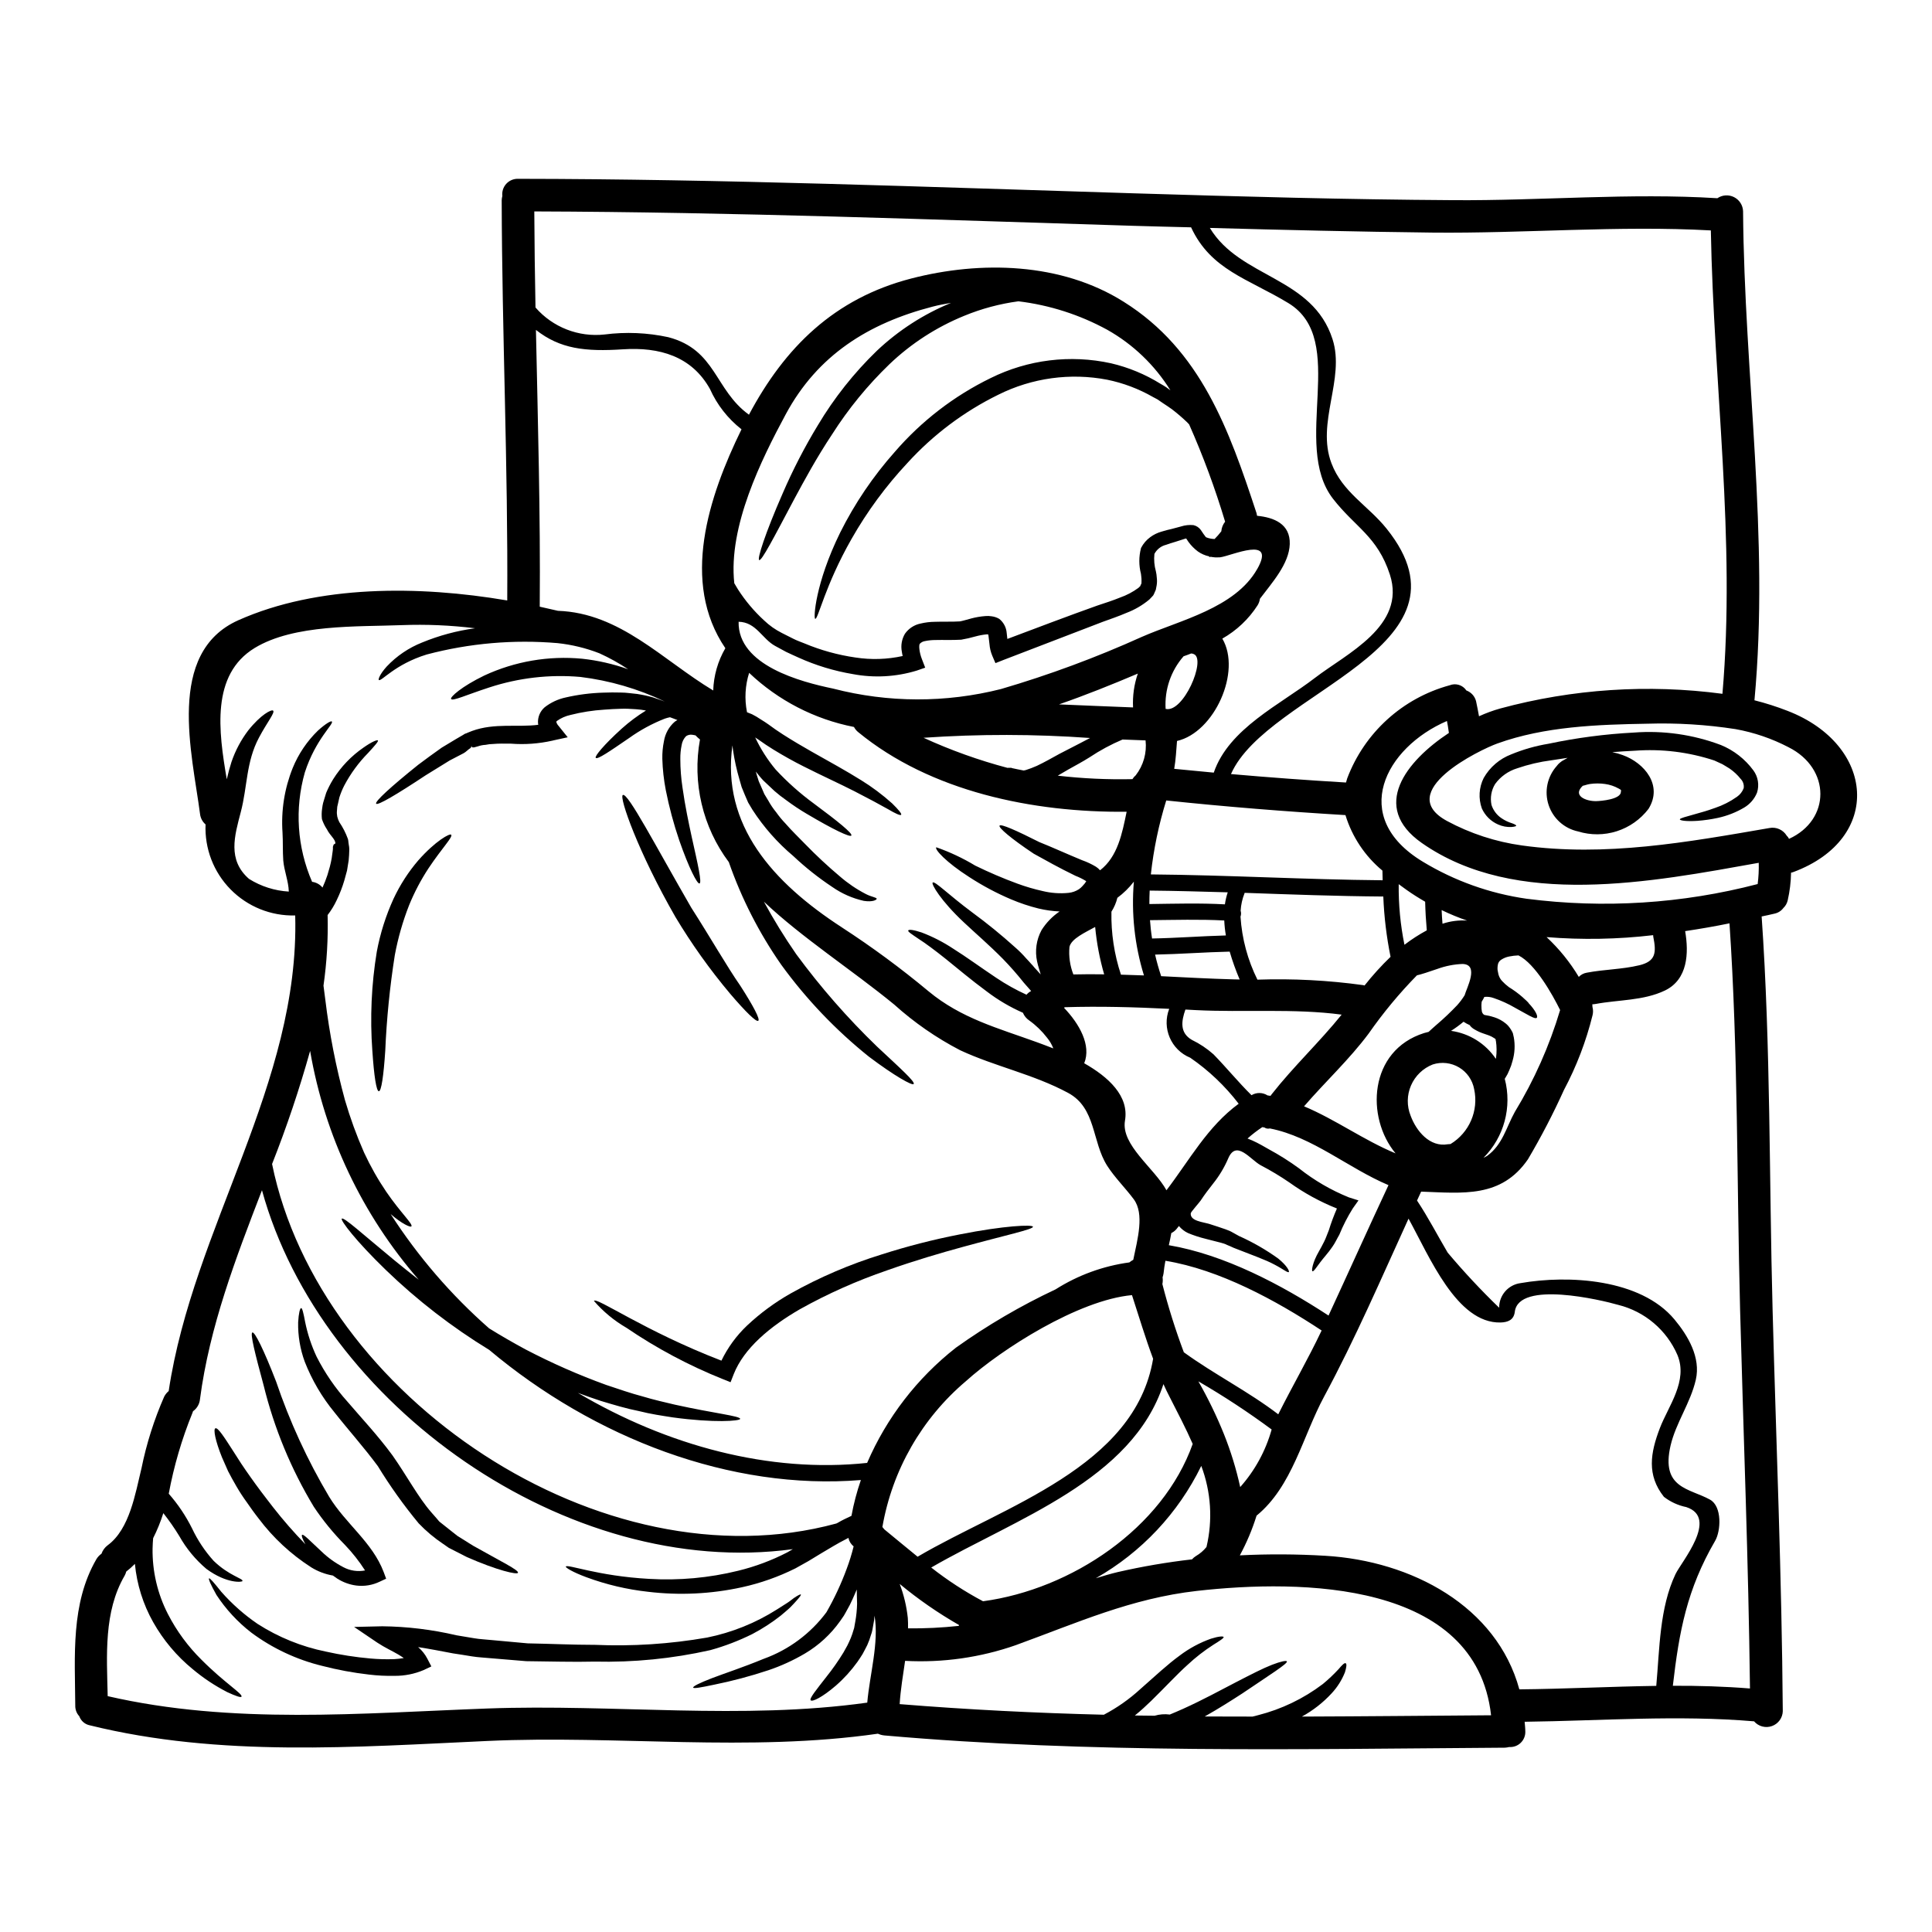 <?xml version="1.0" encoding="UTF-8"?>
<!-- Uploaded to: ICON Repo, www.svgrepo.com, Generator: ICON Repo Mixer Tools -->
<svg fill="#000000" width="800px" height="800px" version="1.1" viewBox="144 144 512 512" xmlns="http://www.w3.org/2000/svg">
 <g>
  <path d="m475.66 434.24c1.312-0.793 2.961-0.77 4.25 0.055 0.262 0.031 0.547 0.086 0.789 0.117 0.117-0.145 0.199-0.289 0.32-0.434 5.801-7.383 12.637-13.777 18.531-21.09-12.672-1.691-25.977-0.543-38.703-1.203-0.891-0.059-1.805-0.086-2.699-0.145-1.062 3.019-1.574 6.148 1.723 8.047 2.07 1 3.996 2.289 5.719 3.82 3.461 3.547 6.562 7.367 10.07 10.832zm-52.523-12.402c-0.395-1.031-0.957-1.992-1.664-2.844-1.34-1.746-2.93-3.285-4.723-4.566-0.746-0.5-1.328-1.211-1.668-2.039-3.402-1.492-6.613-3.383-9.566-5.633-4.281-3.148-7.816-6.176-10.832-8.59-3.016-2.414-5.512-4.254-7.269-5.371-1.781-1.207-2.875-1.898-2.727-2.211 0.145-0.316 1.352-0.199 3.504 0.516v-0.004c2.969 1.125 5.801 2.574 8.445 4.332 3.363 2.098 7.156 4.883 11.379 7.703 2.543 1.711 5.223 3.207 8.016 4.477 0.332-0.383 0.73-0.707 1.18-0.945 0.027 0 0.027-0.027 0.055-0.027-0.629-0.715-1.285-1.461-1.969-2.238v-0.004c-1.73-2.18-3.57-4.269-5.508-6.266-3.621-3.676-7.356-6.863-10.344-9.684-6.062-5.66-8.762-10.234-8.266-10.57 0.602-0.43 4.051 3.148 10.516 7.957 3.906 2.863 7.664 5.926 11.262 9.168 1.074 0.934 2.082 1.938 3.016 3.016 0.488 0.52 0.98 1.035 1.438 1.574l0.199 0.199 0.262 0.316 0.289 0.348 0.688 0.742c0.289 0.348 0.633 0.691 0.949 1.035-0.262-0.977-0.688-2.098-0.949-3.391h-0.004c-0.625-2.836-0.207-5.805 1.18-8.359 1.234-1.953 2.856-3.629 4.769-4.926-1.879-0.094-3.746-0.355-5.578-0.789-2.473-0.613-4.891-1.422-7.238-2.414-3.902-1.656-7.648-3.652-11.195-5.969-6.062-3.883-9.195-7.328-8.66-7.844 3.598 1.262 7.055 2.887 10.316 4.856 3.633 1.777 7.352 3.371 11.148 4.766 2.184 0.805 4.418 1.461 6.691 1.969 2.262 0.555 4.606 0.723 6.922 0.488 0.965-0.102 1.887-0.426 2.703-0.949 0.348-0.238 0.664-0.52 0.945-0.832l0.637-0.723c0.105-0.137 0.199-0.281 0.285-0.434 0.027-0.055 0.059-0.086 0.086-0.141l-0.059-0.059c-0.883-0.547-1.816-1.008-2.785-1.379-4.398-2.125-7.926-4.137-11.059-5.859-6.035-4.023-9.422-6.926-9.055-7.441 0.371-0.516 4.394 1.262 10.543 4.367 3.242 1.289 7.211 3.102 11.32 4.797 1.281 0.449 2.516 1.027 3.676 1.727 0.406 0.262 0.773 0.578 1.09 0.945 4.684-3.617 5.859-9.766 7.043-15.512-24.766 0.254-51.957-5.316-71.195-21.148-0.438-0.367-0.801-0.816-1.066-1.32-10.434-2.043-20.07-7.016-27.781-14.34-1.059 3.356-1.258 6.922-0.574 10.371v0.059c0.461 0.172 0.891 0.344 1.352 0.543 0.797 0.402 1.562 0.855 2.297 1.355 0.746 0.457 1.465 0.918 2.066 1.352 1.234 0.918 2.504 1.805 3.82 2.641 2.559 1.637 5.059 3.106 7.531 4.512 4.883 2.754 9.395 5.231 13.098 7.559l0.004-0.004c2.949 1.816 5.727 3.894 8.305 6.207 1.723 1.691 2.586 2.754 2.387 3.016-0.199 0.262-1.469-0.289-3.543-1.523-2.098-1.18-5.059-2.785-8.848-4.723-3.789-1.938-8.418-4.023-13.531-6.609-2.559-1.289-5.258-2.785-7.93-4.426-1.297-0.789-2.644-1.695-3.965-2.641h-0.004c-0.277-0.203-0.566-0.395-0.863-0.574 1.438 3.043 3.254 5.891 5.402 8.477 3.102 3.344 6.516 6.387 10.199 9.078 6.379 4.723 10.285 7.898 9.883 8.445-0.344 0.516-4.766-1.574-11.75-5.719v0.004c-1.926-1.133-3.785-2.371-5.574-3.711-1.047-0.73-2.055-1.52-3.019-2.359l-2.961-2.785c-0.715-0.746-1.352-1.551-2.012-2.387 0.086 0.262 0.117 0.461 0.203 0.715 0.199 0.605 0.395 1.207 0.574 1.844l0.742 1.691 0.746 1.723 1.008 1.668 0.008 0.004c0.605 1.113 1.32 2.168 2.125 3.148 0.746 1.055 1.57 2.055 2.469 2.988 1.609 1.871 3.543 3.707 5.172 5.402 2.938 3.027 6.023 5.906 9.254 8.621 2.094 1.816 4.398 3.379 6.863 4.652 1.523 0.789 2.875 0.891 2.875 1.262-0.027 0.262-1.004 0.922-3.418 0.547-2.996-0.668-5.832-1.918-8.348-3.676-3.668-2.434-7.125-5.172-10.328-8.191-4.199-3.531-7.848-7.664-10.832-12.27l-1.148-1.926c-0.316-0.688-0.602-1.379-0.891-2.066s-0.547-1.383-0.836-2.043c-0.199-0.688-0.375-1.352-0.574-2.012v0.004c-0.742-2.516-1.305-5.078-1.691-7.672-0.059-0.457-0.117-0.891-0.172-1.352-2.934 21.121 10.66 36.316 29.016 48.238v0.004c7.981 5.184 15.645 10.836 22.957 16.926 8.66 7.184 18.359 9.738 28.734 13.5 1.23 0.434 2.695 1.008 4.332 1.637zm194.62-89.438c23.156 8.965 25.312 33.816 1.523 42.695v-0.004c-0.203 0.082-0.418 0.141-0.633 0.176-0.039 2.477-0.34 4.941-0.891 7.356-0.18 0.77-0.578 1.469-1.148 2.012-0.578 0.77-1.418 1.301-2.363 1.492-1.117 0.262-2.266 0.52-3.391 0.746 2.414 34.594 1.969 69.617 2.902 104.27 0.949 35.426 2.445 70.879 2.699 106.3h0.004c-0.039 1.793-1.18 3.375-2.871 3.981-1.688 0.605-3.574 0.105-4.742-1.254-20.254-1.723-40.508-0.141-60.797 0.117 0.059 0.832 0.172 1.664 0.172 2.555h0.004c0.043 1.137-0.402 2.234-1.219 3.023-0.816 0.793-1.93 1.195-3.062 1.113-0.359 0.09-0.723 0.148-1.094 0.176-54.875 0.375-109.78 1.574-164.52-3.246v-0.004c-0.578-0.055-1.141-0.211-1.668-0.457-34.363 4.941-68.926 0.344-103.46 1.926-35.051 1.605-70.934 4.363-105.38-4.141-1.297-0.25-2.367-1.168-2.812-2.414-0.707-0.762-1.086-1.773-1.062-2.812-0.086-13.156-1.234-27.008 5.602-38.816 0.344-0.57 0.801-1.059 1.348-1.438 0.312-0.898 0.891-1.684 1.652-2.25 5.832-4.281 7.324-13.777 8.934-20.34l0.004-0.004c1.324-6.547 3.348-12.934 6.031-19.047 0.297-0.562 0.695-1.059 1.184-1.465 6.496-43.383 34.734-81.426 33.531-126.04-6.418 0.172-12.617-2.328-17.121-6.902-4.504-4.57-6.906-10.805-6.637-17.219-0.824-0.711-1.344-1.707-1.465-2.785-2.039-15.805-9.168-42.727 10.172-51.34 21.031-9.367 47.777-9.227 71.242-5.231 0.227-35.336-1.383-70.648-1.469-105.99l-0.004-0.004c0.012-0.406 0.07-0.812 0.176-1.203-0.137-1.172 0.242-2.344 1.035-3.215 0.797-0.871 1.926-1.355 3.106-1.328 54.473 0.059 108.92 2.184 163.34 3.848 28.188 0.863 56.34 1.641 84.527 1.812 23.273 0.172 46.742-1.969 69.988-0.516 1.316-0.898 3.016-1.004 4.434-0.281s2.332 2.164 2.375 3.754c0.316 43.242 7.039 86.336 3.016 129.58 2.992 0.754 5.938 1.695 8.812 2.816zm0.348 33.906c11.086-5.031 11.117-18.648-0.117-24.277v-0.004c-4.414-2.297-9.152-3.918-14.051-4.801-7.723-1.195-15.543-1.676-23.359-1.434-13.215 0.227-27.238 0.715-39.789 5.254-4.57 1.637-27.582 12.758-13.332 20.516 6.188 3.332 12.922 5.531 19.883 6.496 22.094 3.074 43.844-0.863 65.594-4.625 1.797-0.34 3.617 0.473 4.566 2.039 0.258 0.23 0.465 0.516 0.605 0.832zm-8.305 11.977c0.238-1.867 0.336-3.75 0.285-5.629-28.414 5.086-64.414 12.152-89.297-5.258-13.734-9.625-4.137-21.691 7.184-29.16v-0.004c-0.043-0.188-0.07-0.379-0.086-0.574-0.086-0.789-0.262-1.664-0.43-2.586-16.352 7.039-26.031 25.398-6.434 37.262 8.418 5.102 17.777 8.445 27.52 9.84 20.48 2.644 41.277 1.32 61.258-3.891zm-2.039 213.19c-0.395-33.457-1.723-66.914-2.617-100.33-0.891-34.047-0.516-68.438-2.812-102.45-3.82 0.789-7.758 1.465-11.75 2.066 1.004 5.805 0.715 12.816-5.371 15.742-5.719 2.727-12.242 2.414-18.363 3.562v-0.004c-0.285 0.055-0.574 0.086-0.863 0.086 0.027 0.23 0.035 0.461 0.031 0.691 0.195 0.723 0.207 1.484 0.027 2.211-1.703 6.894-4.25 13.551-7.586 19.82-2.844 6.289-6.027 12.418-9.539 18.363-7.086 10.285-17.18 8.961-28.301 8.562-0.375 0.789-0.742 1.574-1.09 2.363 2.961 4.453 5.398 9.195 8.133 13.82v-0.004c4.289 5.094 8.84 9.969 13.633 14.594-0.031-3.293 2.398-6.09 5.66-6.523 12.637-2.211 31.805-1.18 40.797 9.625 3.59 4.309 7.012 10.086 5.66 15.977-1.41 6.148-5.285 11.414-6.691 17.441-2.641 11.414 5.031 11.32 10.457 14.336 3.246 1.812 2.875 8.305 1.352 10.918-7.5 12.898-9.535 24.008-11.207 38.41 6.789-0.027 13.633 0.172 20.441 0.719zm-7.297-263.61c3.543-40.969-2.332-81.824-3.074-122.8-24.535-1.352-49.332 0.836-73.926 0.574-19.594-0.23-39.219-0.688-58.84-1.234 8.047 13.359 27.207 12.871 32.523 29.52 3.363 10.543-4.398 22.066-0.289 32.867 2.902 7.672 9.711 11.207 14.594 17.297 25.426 31.629-31.574 43.121-41.23 65.047 10.145 0.891 20.305 1.637 30.484 2.238 0.113-0.395 0.199-0.715 0.316-1.09v-0.004c4.57-12.105 14.672-21.281 27.16-24.676 1.613-0.645 3.457-0.07 4.422 1.375 1.262 0.465 2.219 1.516 2.559 2.816 0.289 1.352 0.547 2.672 0.789 4.023 1.82-0.832 3.703-1.523 5.633-2.066 19.176-5.184 39.188-6.504 58.879-3.887zm-12.441 233.3c1.551-3.273 11.52-14.883 2.902-17.754l-0.004-0.008c-2.176-0.438-4.219-1.371-5.973-2.731-4.57-5.773-3.594-11.605-1.062-18.215 2.269-5.902 7.5-12.469 4.652-19.363v-0.004c-2.867-6.621-8.656-11.527-15.66-13.273-4.566-1.324-26.402-6.496-27.438 1.812-0.262 2.184-1.812 2.785-3.762 2.848-11.605 0.289-18.816-17.387-24.402-27.523-7.215 15.801-14.105 31.805-22.352 47.117-5.719 10.602-8.418 23.816-17.93 31.602-0.023 0.031-0.035 0.07-0.031 0.113-1.125 3.602-2.598 7.086-4.394 10.402 7.543-0.379 15.102-0.34 22.641 0.113 22.895 1.352 45.422 13.359 51.43 35.398 12.094-0.113 24.191-0.746 36.285-0.922 0.898-9.824 0.844-20.629 5.098-29.617zm-9.598-161.35c4.363-1.062 4.57-3.305 3.707-7.586-0.031-0.145 0-0.262-0.031-0.395v-0.004c-9.371 1.102-18.832 1.277-28.242 0.516 3.328 3.098 6.199 6.644 8.535 10.543 0.574-0.602 1.332-0.992 2.152-1.121 4.57-0.871 9.367-0.871 13.879-1.961zm-20.977 11.863c-2.039-4.137-6.578-12.238-11.02-14.477v-0.008c-0.832 0.027-1.656 0.121-2.473 0.289-0.758 0.141-1.48 0.434-2.125 0.859-0.488 0.301-0.816 0.809-0.895 1.379-0.055 0.312-0.082 0.629-0.082 0.949-0.004 0.242 0.023 0.48 0.082 0.715l0.172 0.863h0.004c0.168 0.629 0.484 1.211 0.922 1.695 0.555 0.598 1.16 1.145 1.809 1.637 1.289 0.789 2.512 1.684 3.648 2.676 0.137 0.117 0.27 0.242 0.395 0.371 0.391 0.336 0.766 0.691 1.121 1.062 0.039 0.043 0.066 0.09 0.082 0.145 1.871 1.969 2.586 3.562 2.156 3.91-0.488 0.434-2.445-0.891-5.746-2.672v-0.004c-1.801-1.051-3.707-1.918-5.688-2.586-0.781-0.281-1.617-0.379-2.441-0.289-0.203 0.43-0.434 0.844-0.691 1.238 0.004 0.051-0.004 0.102-0.027 0.145l-0.059 0.742 0.027 1.008c0.086 0.375 0.059 0.891 0.203 1.035v0.004c0.113 0.254 0.305 0.465 0.547 0.602 0.906 0.133 1.801 0.344 2.672 0.633 1.078 0.348 2.078 0.891 2.957 1.605 0.273 0.219 0.523 0.457 0.75 0.719 0.25 0.305 0.48 0.621 0.688 0.949l0.172 0.316 0.086 0.141 0.055 0.086v0.031l0.172 0.344 0.227 1.008h0.008c0.395 2.113 0.285 4.285-0.316 6.348-0.211 0.848-0.5 1.676-0.863 2.473-0.273 0.703-0.621 1.379-1.035 2.012l-0.168 0.254c1.977 7.488-0.168 15.465-5.633 20.949 0.336-0.156 0.66-0.328 0.977-0.52 4.082-2.961 5.027-7.5 7.324-11.637 5.144-8.449 9.18-17.527 12.008-27.008zm-16.98 12.641 0.004-0.004c0.191-1.461 0.184-2.941-0.031-4.398-0.027-0.055-0.027-0.113-0.059-0.199h0.031v-0.086l-0.059-0.141-0.055-0.172c-0.086-0.055-0.203-0.113-0.289-0.172l0.004-0.004c-0.445-0.309-0.93-0.559-1.438-0.746-0.492-0.172-0.98-0.348-1.496-0.52-0.75-0.25-1.473-0.574-2.152-0.977-0.465-0.238-0.887-0.559-1.238-0.949-0.074-0.086-0.145-0.184-0.199-0.285-0.57-0.246-1.121-0.547-1.641-0.891-1.047 0.875-2.152 1.684-3.305 2.414 4.832 0.672 9.148 3.367 11.867 7.41 0.035-0.09 0.055-0.188 0.059-0.285zm-12.062 22.871v-0.004c4.977-3.016 7.492-8.855 6.262-14.539-0.441-2.41-1.898-4.512-4-5.766-2.106-1.254-4.648-1.539-6.977-0.785-2.586 1.016-4.66 3.019-5.762 5.574-1.102 2.551-1.137 5.434-0.098 8.012 1.496 4.055 5.059 8.391 9.84 7.559 0.242-0.031 0.488-0.051 0.734-0.055zm-2.129-58.383v-0.004c2.098-0.699 4.316-0.984 6.523-0.836-2.305-0.789-4.559-1.719-6.75-2.785 0.059 1.207 0.113 2.414 0.227 3.621zm5.859 18.965c0.547-1.969 3.938-8.16-0.516-8.305v-0.004c-2.293 0.082-4.562 0.531-6.723 1.32-2.297 0.789-4.164 1.41-5.398 1.695-4.684 4.781-8.961 9.941-12.789 15.426-5.141 6.894-11.488 12.758-17.121 19.285 8.359 3.508 15.805 8.965 24.25 12.469-7.93-9.535-7.129-27.238 7.555-31.883 0.395-0.113 0.809-0.199 1.207-0.316 0.66-0.605 1.41-1.297 2.238-2.012v0.008c1.871-1.602 3.652-3.301 5.348-5.086 0.723-0.812 1.375-1.684 1.949-2.602zm-10.023-17.219c-0.227-2.527-0.371-5.055-0.434-7.586-1.691-0.977-3.391-2.039-5-3.188-0.66-0.461-1.32-0.949-2.012-1.465l0.004 0.004c-0.062 5.391 0.445 10.773 1.523 16.059 1.867-1.43 3.848-2.707 5.918-3.824zm-33.098 208.36c16.691-0.055 33.414-0.227 50.137-0.344-3.996-35.598-50.281-36.09-77.977-32.957-17.383 1.969-31.691 8.445-47.898 14.34v0.004c-9.438 3.309-19.43 4.731-29.418 4.191-0.547 3.82-1.207 7.617-1.438 11.465 18.016 1.465 36.059 2.363 54.102 2.812v0.004c3.512-1.844 6.766-4.129 9.684-6.809 3.789-3.332 7.211-6.551 10.426-8.875v-0.004c2.508-1.895 5.289-3.398 8.246-4.453 2.07-0.66 3.277-0.715 3.394-0.461 0.113 0.254-0.922 0.949-2.699 2.043-2.457 1.578-4.766 3.375-6.898 5.371-2.785 2.5-5.832 5.828-9.598 9.508-1.297 1.262-2.731 2.586-4.328 3.879 1.754 0.031 3.508 0.031 5.231 0.059 1.305-0.383 2.676-0.492 4.023-0.312 1.203-0.492 2.387-1.008 3.543-1.523 5.285-2.387 9.938-4.945 13.934-7.012 3.996-2.066 7.238-3.734 9.625-4.656s3.82-1.18 3.938-0.891c0.23 0.574-4.363 3.449-11.836 8.5-2.848 1.844-6.176 3.969-9.941 6.094 4.223 0.027 8.445 0.027 12.672 0.027 0.488-0.113 0.98-0.227 1.469-0.375l-0.008 0.004c6.211-1.574 12.043-4.379 17.152-8.246 1.488-1.223 2.887-2.547 4.195-3.965 0.922-1.09 1.551-1.723 1.871-1.551 0.32 0.172 0.227 1.004-0.199 2.414h-0.004c-0.816 2.051-2.004 3.93-3.508 5.547-2.277 2.473-4.945 4.555-7.891 6.176zm3.473-275.27c8.305-6.406 24.25-13.734 19.852-27.352-3.301-10.172-9.223-12.555-15.082-20.113-11.18-14.453 4.281-42.09-11.836-51.855-10.719-6.496-20.516-8.766-25.773-20.074-5-0.141-10.027-0.227-15.055-0.395-52.98-1.637-105.96-3.648-159-3.82 0.055 8.477 0.141 16.98 0.316 25.457 4.562 5.25 11.414 7.922 18.328 7.152 5.621-0.723 11.328-0.48 16.867 0.719 12.699 3.332 12.238 13.934 21.375 20.543 9.477-17.812 22.582-30.801 42.98-36.086 18.418-4.769 39.754-4.281 56.312 6.148 20.469 12.812 27.926 33.875 35.191 55.938h0.004c0.07 0.258 0.129 0.523 0.172 0.789 4.484 0.434 8.82 2.156 8.66 7.5-0.168 5.258-4.723 10.258-7.898 14.48l-0.004-0.004c-0.086 0.621-0.301 1.219-0.633 1.754-2.348 3.652-5.555 6.68-9.336 8.82 5.144 8.734-2.098 24.852-12.008 27.125-0.199 2.414-0.316 4.973-0.746 7.383 3.508 0.348 6.984 0.688 10.484 1.008 3.992-11.699 17.633-18.031 26.824-25.117zm20.027 73.922h-0.004c-1.066-5.266-1.711-10.605-1.922-15.973-12.242-0.086-24.508-0.547-36.746-0.977-0.02 0.035-0.031 0.074-0.027 0.113-0.594 1.477-0.945 3.039-1.035 4.625 0.16 0.516 0.148 1.066-0.035 1.574 0.371 5.809 1.895 11.484 4.484 16.695 9.391-0.32 18.793 0.172 28.102 1.461 0.09 0.039 0.188 0.07 0.285 0.09 2.125-2.691 4.43-5.234 6.898-7.609zm-2.098-20.281c-0.027-1.035-0.059-1.898-0.059-2.559h-0.004c-4.629-3.844-8.035-8.957-9.797-14.711-15.859-0.949-31.688-2.211-47.492-3.879v0.004c-1.984 6.383-3.352 12.945-4.078 19.594 20.488 0.172 40.949 1.375 61.43 1.551zm-6.406 84.84-1.492 2.098c-1.398 2.227-2.602 4.574-3.594 7.012-0.66 1.121-1.148 2.242-1.812 3.148h0.004c-0.555 0.805-1.148 1.582-1.781 2.328-2.269 2.668-3.047 4.277-3.508 4.191-0.316-0.027-0.055-2.266 1.723-5.312 0.434-0.746 0.863-1.574 1.352-2.531 0.461-0.891 0.789-1.926 1.234-2.988h0.004c0.609-1.973 1.332-3.906 2.156-5.801-4.461-1.781-8.691-4.098-12.594-6.894-2.445-1.676-4.988-3.199-7.613-4.57-2.731-1.492-6.406-6.809-8.562-1.895-1.043 2.445-2.418 4.738-4.082 6.809-1.121 1.438-2.238 2.871-3.246 4.426-0.316 0.488-2.613 3.043-2.641 3.391-0.199 2.098 3.301 2.297 5.086 2.875 1.379 0.461 2.727 0.863 4.078 1.352 0.32 0.113 0.789 0.289 1.121 0.434l0.461 0.227 0.516 0.289c0.547 0.289 1.09 0.602 1.609 0.891v-0.008c3.633 1.629 7.09 3.621 10.324 5.949 2.363 1.926 2.961 3.305 2.812 3.543-0.227 0.348-1.551-0.789-3.848-1.969-2.387-1.297-6.062-2.559-10.773-4.426-0.574-0.262-1.18-0.547-1.812-0.789-0.086-0.055-0.348-0.172-0.348-0.172l-0.461-0.168-0.789-0.23c-1.324-0.344-2.641-0.688-4.051-1.035h0.008c-1.59-0.387-3.148-0.895-4.656-1.52-0.934-0.441-1.758-1.078-2.414-1.871-0.215 0.301-0.445 0.59-0.688 0.863-0.371 0.422-0.82 0.762-1.324 1.008-0.199 1.062-0.395 2.125-0.66 3.215 14.742 2.5 29.797 10.457 42.324 18.645 5.312-11.488 10.512-23.07 15.887-34.562-10.688-4.512-20.074-12.785-31.43-15.023-0.504 0.133-1.043 0.039-1.469-0.262-0.184-0.016-0.367-0.047-0.543-0.086-1.375 0.91-2.684 1.918-3.91 3.016 0.461 0.172 0.891 0.348 1.324 0.547 1.605 0.719 3.148 1.637 4.363 2.328 2.762 1.496 5.422 3.176 7.957 5.027 4.016 3.188 8.469 5.777 13.219 7.699zm-21.254 56.68c3.734-7.477 7.926-14.68 11.488-22.207-12.152-8.02-27.09-16.137-41.398-18.477-0.199 1.062-0.375 2.156-0.488 3.305-0.055 0.371-0.141 0.734-0.262 1.09 0.086 0.594 0.066 1.199-0.055 1.785 1.57 6.121 3.469 12.152 5.688 18.07 8.098 5.871 17.09 10.379 25.023 16.441zm-10.086 19.285c3.902-4.387 6.75-9.605 8.328-15.258-6.231-4.606-12.715-8.867-19.418-12.754 2.574 4.504 4.84 9.18 6.781 13.992 1.816 4.547 3.258 9.234 4.305 14.02zm4.512-243.29c5.117-9.055-6.84-3.477-9.84-3.102-0.344 0.027-0.66 0.027-1.004 0.027h-0.172c-0.465-0.027-0.926-0.086-1.383-0.172l-0.141 0.117-0.262-0.23v-0.004c-1.051-0.23-2.047-0.668-2.926-1.289-0.957-0.715-1.797-1.566-2.5-2.531-0.23-0.344-0.434-0.629-0.605-0.918-0.148 0.023-0.293 0.062-0.43 0.117-0.789 0.227-1.523 0.516-2.473 0.789-0.863 0.262-1.695 0.488-2.441 0.789v-0.004c-1.32 0.328-2.438 1.207-3.074 2.41-0.164 1.555-0.027 3.121 0.395 4.625 0.125 0.539 0.199 1.09 0.23 1.641 0.09 0.688 0.082 1.383-0.031 2.066-0.059 0.395-0.145 0.836-0.227 1.18l-0.32 0.719-0.141 0.344-0.23 0.434-0.113 0.113-0.172 0.199-0.715 0.746-0.004 0.008c-1.82 1.52-3.879 2.723-6.094 3.559-2.066 0.891-4.164 1.609-6.262 2.363-8.246 3.188-17.066 6.551-26.262 10.086l-2.18 0.863-0.863-2.012v-0.004c-0.398-0.961-0.641-1.98-0.719-3.016l-0.262-2.211c-0.055-0.168-0.055-0.289-0.082-0.375-0.164-0.016-0.328-0.016-0.492 0-0.98 0.102-1.949 0.285-2.902 0.547-1.234 0.355-2.492 0.645-3.762 0.859-2.473 0.145-4.723 0.027-6.836 0.086-0.938 0-1.871 0.094-2.785 0.289-0.492 0.078-0.945 0.309-1.297 0.66-0.395 0.316-0.172 2.414 0.52 4.137l0.863 2.238-2.269 0.789h-0.004c-5.473 1.664-11.27 1.98-16.891 0.922-4.988-0.836-9.848-2.312-14.453-4.398-1.09-0.516-2.211-0.977-3.246-1.492-0.977-0.547-1.969-1.062-2.902-1.574-3.477-1.898-5.027-6.32-9.684-6.406-0.227 11.605 16.578 15.949 25.051 17.711 14.582 3.777 29.879 3.816 44.48 0.117 12.746-3.734 25.215-8.352 37.32-13.82 10.012-4.402 24.695-7.59 30.586-17.992zm-6.125 108.75c0.488 0.027 0.977 0.027 1.465 0.027v0.004c-1.027-2.41-1.91-4.875-2.644-7.387-6.578 0.145-13.156 0.66-19.766 0.789 0.434 1.926 0.98 3.82 1.609 5.719 6.434 0.328 12.902 0.676 19.336 0.848zm-2.445-19.883c0.152-1.082 0.402-2.152 0.75-3.188-6.894-0.199-13.777-0.395-20.688-0.461-0.055 1.18-0.082 2.363-0.082 3.566 6.691-0.086 13.359-0.289 20.02 0.082zm0.059-101.42c0-0.027 0-0.027-0.027-0.055h0.004c-2.633-8.766-5.809-17.352-9.516-25.715-0.168-0.172-0.316-0.348-0.488-0.52-1.293-1.242-2.652-2.414-4.078-3.504-0.789-0.574-1.637-1.121-2.5-1.695l-1.297-0.891c-0.227-0.145-0.832-0.434-1.234-0.66h0.004c-3.766-2.156-7.848-3.699-12.098-4.57-9.801-1.883-19.945-0.488-28.875 3.969-9.102 4.465-17.277 10.609-24.102 18.105-5.703 6.102-10.668 12.852-14.797 20.113-7.086 12.441-8.848 21.344-9.625 21.176-0.52-0.031 0.027-9.445 6.578-22.785v-0.004c3.879-7.773 8.766-14.996 14.539-21.488 7.043-8.148 15.664-14.785 25.34-19.508 9.883-4.91 21.145-6.301 31.922-3.938 4.644 1.082 9.082 2.922 13.129 5.438 0.52 0.316 0.895 0.488 1.523 0.918l1.094 0.809v-0.004c-4.137-6.664-9.887-12.18-16.723-16.035-7.301-3.992-15.297-6.555-23.555-7.551-4.938 0.66-9.766 1.953-14.367 3.848-7.344 2.992-14.059 7.336-19.797 12.812-5.785 5.57-10.887 11.809-15.203 18.586-4.137 6.234-7.352 12.184-10.055 17.207-5.34 10.055-8.617 16.438-9.277 16.117-0.574-0.254 1.574-7.039 6.203-17.609 2.691-6.242 5.812-12.293 9.34-18.105 4.32-7.242 9.578-13.879 15.641-19.742 5.723-5.41 12.395-9.715 19.68-12.699-1.664 0.289-3.301 0.574-4.914 1.004-16.98 4.398-30.484 12.844-38.93 28.559-6.406 11.895-15.258 29.711-13.617 44.734 0.316 0.547 0.633 1.094 0.977 1.637 1.945 3.027 4.269 5.789 6.922 8.219 1.398 1.344 2.992 2.465 4.723 3.336 0.945 0.488 1.969 0.977 2.957 1.492 0.988 0.516 1.969 0.836 3.019 1.266 4.324 1.812 8.863 3.066 13.504 3.734 4.164 0.645 8.41 0.512 12.523-0.391-0.086-0.395-0.172-0.742-0.227-1.18v-0.004c-0.309-1.621-0.012-3.301 0.832-4.723 0.984-1.395 2.465-2.363 4.137-2.699 1.242-0.297 2.516-0.453 3.793-0.461 2.363-0.086 4.598 0.027 6.637-0.113 0.691-0.113 1.723-0.434 2.906-0.746l-0.004-0.004c1.262-0.34 2.547-0.562 3.852-0.66 0.543-0.051 1.094-0.027 1.637 0.059 0.719 0.086 1.414 0.32 2.039 0.691 1.152 0.922 1.863 2.285 1.969 3.762l0.172 1.551c8.246-3.102 16.031-6.062 23.848-8.848 2.098-0.688 4.137-1.352 6.035-2.125 1.734-0.609 3.371-1.473 4.852-2.559l0.348-0.344 0.113-0.059 0.027-0.113 0.32-0.688c0.027-0.145-0.031-0.199 0-0.289 0.031-0.086 0-0.574 0-0.949s-0.113-0.863-0.145-1.324h-0.004c-0.562-2.195-0.562-4.496 0-6.691l0.031-0.113 0.027-0.059c0.578-1.113 1.402-2.074 2.414-2.812 0.898-0.668 1.91-1.164 2.988-1.465 0.977-0.316 1.871-0.52 2.731-0.719 0.742-0.168 1.605-0.457 2.469-0.66v-0.004c1.047-0.332 2.152-0.449 3.246-0.344 0.793 0.172 1.496 0.633 1.969 1.293l0.715 1.062c0.188 0.281 0.387 0.551 0.605 0.809 0.051 0.02 0.102 0.047 0.145 0.086 0.695 0.273 1.438 0.418 2.184 0.43 0.641-0.641 1.234-1.32 1.781-2.039 0.074-0.938 0.426-1.828 1.016-2.559zm0.199 109.66c-0.23-1.312-0.371-2.633-0.43-3.965-6.555-0.348-13.102-0.141-19.68-0.086 0.117 1.637 0.289 3.246 0.547 4.856 6.523-0.113 13.043-0.633 19.562-0.805zm-5.141 162.07c1.691-7.141 1.211-14.625-1.379-21.492-6.102 12.512-15.844 22.887-27.945 29.766 1.969-0.602 3.906-1.18 5.828-1.637h0.004c6.481-1.484 13.043-2.606 19.652-3.363 0.309-0.348 0.664-0.648 1.062-0.891 1.062-0.617 2.004-1.426 2.777-2.383zm-10.605-94.543c6.121-8.016 10.887-16.895 19.133-22.926l0.004-0.004c-3.613-4.711-7.945-8.828-12.836-12.191-5.082-2.078-7.562-7.844-5.574-12.957-9.25-0.461-18.445-0.715-27.695-0.43l-0.172 0.168c4.051 4.227 7.269 9.914 5.344 14.684 6.375 3.617 11.949 8.66 10.801 15.223-1.094 6.438 7.727 12.504 10.996 18.434zm-0.23-127.57c4.684 1.18 10.746-12.957 7.559-14.477-0.242-0.133-0.512-0.203-0.789-0.207-0.66 0.262-1.324 0.52-2.012 0.746v0.004c-3.352 3.836-5.059 8.836-4.754 13.922zm7.184 194.8c-1.812-4.137-3.965-8.246-6.09-12.41-0.602-1.148-1.148-2.297-1.664-3.449-8.332 25.48-39.078 35.625-61.543 48.609 4.305 3.383 8.898 6.371 13.73 8.941 23.453-3.176 47.645-19.379 55.57-41.703zm-12.492-186.45c-2.039-0.059-4.078-0.145-6.09-0.23v-0.004c-3.062 1.297-6 2.879-8.766 4.727-1.812 1.148-3.82 2.211-5.66 3.246-0.891 0.52-1.812 1.062-2.754 1.609 6.566 0.758 13.184 1.066 19.793 0.922 0.227-0.383 0.52-0.727 0.863-1.008 2.047-2.629 2.984-5.953 2.613-9.262zm-6.523 62.086c2.039 0.055 4.051 0.141 6.094 0.199-2.473-8.035-3.379-16.473-2.672-24.852-1.254 1.625-2.723 3.066-4.371 4.285-0.32 1.301-0.852 2.543-1.574 3.676-0.113 5.668 0.738 11.312 2.523 16.691zm8.523 101.79c-2.07-5.547-3.734-11.148-5.602-16.867-14.184 1.297-34.547 14.281-43.992 22.789-11.695 9.891-19.539 23.578-22.152 38.668 0.172 0.199 0.348 0.395 0.488 0.602 2.961 2.414 5.859 4.856 8.848 7.269 22.859-13.441 57.594-23.699 62.41-52.461zm-5.258-26.234c1.121-5.43 3.019-12.18 0.113-16.059-2.152-2.902-5.086-5.801-7.039-8.875-4.078-6.438-2.875-15.289-10.371-19.309-9.195-4.941-19.25-6.949-28.586-11.289-6.324-3.281-12.203-7.359-17.496-12.129-11.379-9.309-24.363-17.641-34.508-27.238v0.004c2.598 4.777 5.449 9.41 8.547 13.883 6.445 8.77 13.625 16.977 21.461 24.535 6.176 5.773 10.172 9.336 9.68 9.91-0.371 0.461-5-2.098-11.836-7.238-8.812-7.059-16.641-15.266-23.27-24.402-5.844-8.387-10.512-17.527-13.879-27.18-6.953-9.297-9.723-21.07-7.644-32.496-0.422-0.332-0.816-0.695-1.18-1.09-0.316-0.059-0.66-0.145-0.949-0.172-0.543-0.062-1.094 0.07-1.551 0.375-0.633 0.648-1.047 1.484-1.18 2.383-0.25 1.211-0.367 2.441-0.348 3.676 0.004 2.531 0.195 5.059 0.574 7.559 0.688 4.914 1.637 9.336 2.441 13.07 1.668 7.441 2.731 12.125 2.07 12.355-0.602 0.199-2.812-4.082-5.371-11.434-1.48-4.34-2.672-8.777-3.562-13.277-0.531-2.734-0.84-5.512-0.922-8.301-0.035-1.586 0.109-3.168 0.434-4.723 0.324-1.984 1.328-3.793 2.84-5.117 0.227-0.172 0.469-0.324 0.723-0.457-0.633-0.262-1.297-0.488-1.969-0.746-0.469 0.094-0.93 0.219-1.379 0.375-3.34 1.309-6.508 3.027-9.422 5.117-5.172 3.543-8.477 5.832-8.879 5.258-0.316-0.395 2.098-3.391 6.922-7.758 1.988-1.781 4.129-3.379 6.398-4.773-0.883-0.168-1.773-0.285-2.672-0.344-0.688-0.031-1.379-0.059-2.066-0.117-0.605-0.027-1.266-0.027-1.969 0-1.406 0.031-2.844 0.117-4.328 0.23-3.035 0.188-6.047 0.66-8.992 1.41-1.281 0.281-2.492 0.816-3.562 1.574-0.316 0.316-0.172 0.227-0.172 0.262l-0.004-0.004c0.102 0.391 0.301 0.746 0.578 1.035l2.445 3.043-3.621 0.789-0.461 0.113h-0.004c-3.598 0.809-7.297 1.074-10.973 0.789-1.637 0-3.219-0.055-4.684 0.086-0.684 0.008-1.367 0.086-2.039 0.23-0.684 0.035-1.363 0.168-2.012 0.395l-1.062 0.289-0.547-0.031-0.059-0.371c-0.098 0.176-0.184 0.355-0.254 0.543-0.633 0.348-1.262 1.094-1.898 1.41-1.234 0.66-2.473 1.289-3.648 1.898-2.297 1.438-4.426 2.727-6.379 3.938-7.727 5.117-12.727 8.074-13.125 7.527-0.402-0.547 3.848-4.453 11.148-10.312 1.898-1.41 3.965-2.961 6.234-4.543l3.762-2.266c0.66-0.375 1.324-0.789 1.969-1.148l0.254-0.172 0.289-0.145 0.145-0.027 0.516-0.227 1.094-0.434c5.949-2.184 12.152-0.918 17.555-1.637 0-0.113-0.059-0.199-0.059-0.344l-0.004-0.012c-0.133-1.625 0.52-3.215 1.75-4.281 1.648-1.285 3.562-2.18 5.606-2.613 3.266-0.75 6.594-1.176 9.941-1.27 1.574-0.055 3.106-0.082 4.598-0.027h-0.004c0.77 0.004 1.539 0.055 2.301 0.148 0.719 0.086 1.383 0.141 2.07 0.227 1.395 0.211 2.777 0.508 4.137 0.891 1.121 0.395 2.184 0.719 3.188 1.121-7.055-3.375-14.613-5.578-22.379-6.523-8.152-0.711-16.363 0.238-24.137 2.789-6.062 1.969-9.738 3.707-10.113 3.047-0.316-0.488 2.785-3.305 8.848-6.234h0.004c8.082-3.742 17.016-5.269 25.887-4.426 4.156 0.449 8.242 1.383 12.18 2.785-2.418-1.609-4.965-3.023-7.609-4.223-3.562-1.387-7.293-2.293-11.094-2.699-11.648-0.992-23.379 0.027-34.68 3.016-8.5 2.613-12.062 7.297-12.699 6.75-0.172-0.199 0.289-1.551 2.098-3.562 2.629-2.789 5.836-4.965 9.398-6.375 4.492-1.848 9.203-3.113 14.02-3.766-6.434-0.797-12.918-1.078-19.395-0.832-11.809 0.461-28.559-0.289-39.02 6.062-11.605 7.086-9.57 22.043-7.383 34.793 0.375-1.637 0.789-3.188 1.262-4.656h0.004c1.016-2.973 2.5-5.762 4.394-8.266 3.394-4.277 6.18-5.629 6.609-5.285 0.602 0.488-1.574 3.074-3.734 7.156-3.449 6.465-3.047 12.988-4.824 19.738-1.637 6.262-3.594 12.672 2.184 17.711 3.176 1.988 6.801 3.144 10.543 3.359-0.086-2.812-1.234-5.461-1.469-8.246-0.172-2.441-0.055-4.941-0.199-7.383-0.406-5.836 0.52-11.691 2.699-17.121 1.523-3.731 3.801-7.106 6.691-9.914 2.098-1.895 3.477-2.641 3.676-2.414 0.66 0.602-4.277 4.625-7.152 13.504-2.731 9.598-2.051 19.84 1.926 28.988 1.082 0.137 2.066 0.684 2.758 1.523 0.488-1.066 0.918-2.16 1.289-3.273 0.199-0.746 0.461-1.523 0.66-2.269 0.199-0.746 0.348-1.492 0.488-2.238 0.059-0.633 0.199-1.262 0.262-1.898 0.062-0.371 0.082-0.75 0.055-1.125l0.203-0.602 0.457-0.289c0-1.148-1.438-2.098-2.238-3.734v0.004c-0.559-0.84-1.004-1.746-1.324-2.703-0.105-0.887-0.098-1.785 0.027-2.672l0.145-1.004h0.004c0.07-0.418 0.176-0.832 0.312-1.234 0.199-0.719 0.434-1.41 0.633-2.07 0.52-1.242 1.137-2.445 1.84-3.59 2.086-3.328 4.836-6.195 8.074-8.418 2.211-1.551 3.594-2.098 3.793-1.867 0.199 0.23-0.836 1.379-2.586 3.301-2.516 2.551-4.644 5.457-6.32 8.621-0.52 1.012-0.949 2.066-1.297 3.148-0.141 0.574-0.254 1.148-0.395 1.75-0.055 0.227-0.172 0.746-0.172 0.746l-0.082 1.035v0.004c-0.055 0.527-0.027 1.059 0.082 1.574 0.121 0.508 0.305 1 0.547 1.465 0.941 1.383 1.707 2.879 2.273 4.453l0.027 0.086v0.004c0.012 0.105 0.031 0.211 0.059 0.312 0.004 0.066 0.012 0.137 0.027 0.203l0.027 0.289 0.086 0.602v-0.004c0.086 0.41 0.133 0.82 0.145 1.238-0.031 0.977-0.059 2.039-0.172 2.988-0.145 0.863-0.289 1.754-0.434 2.672-0.227 0.863-0.457 1.723-0.715 2.613-0.527 1.785-1.199 3.527-2.012 5.203-0.656 1.406-1.465 2.734-2.414 3.965 0.16 6.254-0.207 12.508-1.094 18.703 0.145 1.148 0.32 2.387 0.488 3.762 1.086 8.973 2.824 17.855 5.203 26.574 1.383 4.734 3.07 9.367 5.055 13.879 1.684 3.633 3.656 7.121 5.902 10.43 3.789 5.543 7.184 8.617 6.637 9.164-0.262 0.289-2.441-0.629-5.488-3.273 7.25 11.258 16.031 21.449 26.09 30.285 3.102 1.926 6.375 3.816 9.797 5.66v-0.004c6.863 3.582 13.953 6.703 21.23 9.34 3.363 1.121 6.582 2.238 9.656 3.047 3.047 0.918 5.902 1.551 8.562 2.184 10.516 2.328 17.293 2.988 17.293 3.762 0 0.574-6.894 1.117-17.898-0.395-2.754-0.434-5.773-0.863-8.934-1.668-3.219-0.629-6.582-1.637-10.117-2.699-1.969-0.633-4.023-1.379-6.062-2.125 23.676 13.992 50.773 21.316 76.652 18.559h0.004c5.168-11.988 13.262-22.488 23.535-30.539 8.32-5.938 17.16-11.109 26.41-15.453 5.926-3.758 12.594-6.195 19.543-7.141 0.328-0.266 0.68-0.496 1.051-0.695zm-0.055-146.38h-0.004c-0.152-3.043 0.277-6.086 1.266-8.965-6.922 2.934-13.852 5.719-20.887 8.16 6.531 0.258 13.055 0.574 19.633 0.805zm-15.82 70.762c2.727-0.055 5.43-0.086 8.16-0.027-1.188-4.102-1.984-8.305-2.387-12.555-2.644 1.465-6.32 3.102-6.809 5.285-0.227 2.481 0.129 4.977 1.035 7.297zm2.066-61.426c0.789-0.395 1.551-0.836 2.363-1.234h-0.004c-14.691-1.055-29.438-1.074-44.129-0.059 7.188 3.293 14.648 5.965 22.293 7.988v-0.031h1.062l-0.027 0.059c1.062 0.227 2.125 0.461 3.215 0.66 0.172-0.027 0.348-0.086 0.52-0.113 1.008-0.316 1.996-0.691 2.961-1.121 2.012-0.949 3.965-2.07 6.004-3.188 1.977-1.035 3.902-2.012 5.742-2.961zm-32.41 233.98c-0.004-0.051 0.008-0.102 0.031-0.145-5.539-3.172-10.801-6.816-15.715-10.887 1.102 2.898 1.828 5.934 2.152 9.02 0.059 0.922 0.086 1.84 0.059 2.754 4.5 0.047 9-0.172 13.473-0.66zm-24.277 20.422c0.633-7.383 3.148-15.918 1.926-23.047-0.039 0.793-0.145 1.586-0.316 2.359l-0.227 1.289v0.004c-0.039 0.266-0.098 0.527-0.176 0.789l-0.23 0.688c-0.262 0.914-0.586 1.805-0.977 2.672-0.43 0.789-0.789 1.605-1.234 2.363-0.449 0.754-0.918 1.41-1.379 2.098-1.648 2.297-3.555 4.398-5.688 6.262-3.648 3.148-6.266 4.367-6.691 3.91-0.426-0.461 1.465-2.754 4.195-6.262v-0.004c1.613-2.019 3.102-4.141 4.453-6.348 0.348-0.633 0.719-1.266 1.062-1.898 0.344-0.629 0.602-1.324 0.922-2.012 0.277-0.684 0.516-1.383 0.715-2.098l0.172-0.547s0.059-0.344 0.086-0.488l0.227-1.289h0.004c0.266-1.531 0.422-3.078 0.461-4.629-0.055-1.32-0.055-2.527-0.086-3.789-0.375 0.836-0.715 1.695-1.09 2.5l-0.746 1.574-0.789 1.438c-0.262 0.461-0.488 0.922-0.789 1.41l-1.008 1.465v-0.004c-2.473 3.488-5.656 6.414-9.336 8.59-3.066 1.805-6.312 3.289-9.684 4.426-4.742 1.574-9.578 2.859-14.48 3.848-3.418 0.719-5.312 1.062-5.43 0.746-0.113-0.316 1.637-1.207 4.914-2.473 3.273-1.262 8.102-2.812 13.82-5.172v0.004c6.613-2.398 12.379-6.684 16.578-12.324 2.109-3.684 3.906-7.535 5.371-11.52 0.73-1.945 1.344-3.93 1.84-5.949-0.715-0.555-1.207-1.352-1.383-2.242-0.199 0.117-0.395 0.199-0.602 0.32-2.297 1.148-4.484 2.527-6.691 3.82-1.117 0.688-2.211 1.352-3.301 2.008-1.148 0.633-2.297 1.297-3.449 1.93-4.488 2.238-9.234 3.918-14.133 4.996-8.188 1.801-16.617 2.207-24.938 1.207-5.578-0.613-11.059-1.906-16.32-3.852-3.734-1.379-5.547-2.559-5.461-2.812 0.289-0.789 8.387 2.5 22.066 3.246 7.938 0.473 15.898-0.254 23.617-2.156 4.504-1.098 8.867-2.727 12.988-4.856 0.488-0.262 0.977-0.574 1.496-0.863-59.578 8.094-125-38.051-140.69-95.121-6.949 18.043-13.906 36.117-16.434 55.422h0.004c-0.137 1.266-0.805 2.41-1.84 3.148-0.059 0.141-0.113 0.316-0.172 0.488-2.809 6.894-4.906 14.055-6.262 21.371 2.449 2.785 4.523 5.875 6.176 9.195 1.477 3.129 3.402 6.023 5.719 8.594 4.051 3.938 7.871 4.684 7.641 5.344 0 0.316-4.106 0.789-9.535-3.191h-0.004c-2.906-2.457-5.348-5.414-7.211-8.734-1.285-2.106-2.695-4.129-4.223-6.062-0.719 2.285-1.621 4.504-2.699 6.637-0.059 0.895-0.145 1.754-0.145 2.644h-0.004c-0.105 6.082 1.297 12.09 4.082 17.496 2.309 4.481 5.312 8.562 8.902 12.098 6.121 6.148 11.02 9.055 10.574 9.77-0.172 0.289-1.523-0.172-3.82-1.234l0.004-0.004c-3.242-1.668-6.289-3.691-9.082-6.035-4.254-3.473-7.816-7.711-10.512-12.496-2.672-4.746-4.316-10.004-4.832-15.43-0.715 0.734-1.484 1.418-2.297 2.043-0.094 0.383-0.238 0.75-0.43 1.09-5.574 9.57-4.723 21.145-4.484 31.922 33.062 7.613 67.117 4.512 100.67 3.273 33.555-1.234 67.324 3.106 100.62-1.555zm-4.191-49.477c0.59-3.231 1.426-6.41 2.5-9.512-34.48 2.812-70.652-11.09-98.52-34.508v0.004c-9.875-6.035-19.059-13.137-27.383-21.176-7.984-7.727-12.066-13.156-11.664-13.586 0.516-0.52 5.574 4.137 13.934 11.02 1.969 1.605 4.109 3.328 6.434 5.141h0.004c-14.957-17.191-24.906-38.16-28.762-60.617-2.844 10.156-6.207 20.16-10.082 29.969 12.594 61.711 87.379 112.18 149.54 95.27l0.348-0.172c1.176-0.703 2.41-1.277 3.648-1.852zm-36.633-218.75c0.129-3.941 1.23-7.793 3.215-11.203-11.895-17.469-4.481-40.109 4.281-58.008v-0.004c-3.613-2.828-6.484-6.496-8.359-10.684-4.856-8.707-13.418-11.148-23.043-10.516-10.055 0.66-16.691-0.113-23.074-5.141 0.516 24.449 1.207 48.902 1.008 73.348 1.605 0.348 3.215 0.719 4.824 1.094 16.496 0.574 27.703 13.031 41.148 21.113z"/>
  <path d="m563.49 352.23h-0.027c-2.875 2.672 0.922 4.137 3.543 4.078 1.289-0.027 6.523-0.457 6.551-2.469 0-0.488 0.262-0.395-0.633-0.895l-0.004 0.004c-1.102-0.613-2.312-1.012-3.562-1.184-1.32-0.188-2.664-0.188-3.988 0-0.582 0.062-1.707 0.465-1.879 0.465zm45.164-4.082h0.004c1.254 1.699 1.617 3.894 0.973 5.906-0.66 1.641-1.84 3.023-3.359 3.934-2.172 1.293-4.539 2.223-7.012 2.758-1.789 0.387-3.606 0.648-5.43 0.785-2.988 0.199-4.652-0.086-4.652-0.395 0-0.309 1.609-0.691 4.328-1.469 1.41-0.371 3.074-0.863 4.973-1.551v0.004c2.078-0.695 4.043-1.695 5.832-2.961 0.809-0.559 1.43-1.348 1.781-2.269 0.145-0.902-0.148-1.816-0.789-2.469-0.844-1.062-1.844-1.988-2.961-2.758-0.629-0.375-1.262-0.789-1.895-1.148-0.719-0.316-1.41-0.66-2.129-0.977h0.004c-6.809-2.25-13.996-3.129-21.145-2.586-2.012 0.086-3.965 0.227-5.902 0.375h-0.004c0.949 0.188 1.883 0.449 2.789 0.785 5.773 2.098 10.688 8.02 6.809 14.254-2.129 2.781-5.055 4.844-8.387 5.914-3.336 1.066-6.918 1.09-10.262 0.062-3.676-0.781-6.652-3.457-7.824-7.023-1.172-3.57-0.359-7.488 2.137-10.297 0.238-0.332 0.516-0.629 0.832-0.891 0.355-0.316 0.75-0.582 1.184-0.785 0.289-0.172 0.574-0.348 0.891-0.516-1.465 0.227-2.902 0.43-4.309 0.656h-0.004c-3.09 0.398-6.133 1.113-9.078 2.129-2.344 0.719-4.391 2.18-5.832 4.164-1.012 1.66-1.352 3.644-0.949 5.547 0.465 1.43 1.398 2.664 2.644 3.504 0.863 0.59 1.812 1.047 2.816 1.348 0.715 0.262 1.09 0.492 1.09 0.633s-0.457 0.289-1.234 0.348h-0.004c-1.223 0.066-2.441-0.16-3.559-0.66-1.918-0.832-3.453-2.352-4.312-4.254-0.949-2.644-0.773-5.562 0.488-8.074 1.633-2.871 4.215-5.086 7.301-6.262 3.18-1.312 6.492-2.254 9.883-2.812 7.441-1.574 14.992-2.562 22.582-2.961 7.852-0.602 15.734 0.523 23.102 3.301 3.426 1.406 6.398 3.727 8.594 6.711z"/>
  <path d="m540.34 419.51c0.008 0.07 0.023 0.141 0.055 0.203l-0.055 0.031z"/>
  <path d="m417.74 469.1c0.113 0.688-7.156 2.211-18.676 5.371-5.746 1.574-12.555 3.562-19.969 6.18v0.004c-8 2.738-15.742 6.188-23.129 10.312-7.898 4.57-14.828 10.344-17.527 17.207l-0.832 2.129-2.012-0.809 0.004 0.004c-8.996-3.602-17.574-8.168-25.586-13.621-3.246-1.879-6.16-4.289-8.617-7.125 0.66-1.121 13.418 7.984 33.785 15.832 1.688-3.488 3.996-6.644 6.809-9.309 3.5-3.285 7.379-6.141 11.555-8.504 7.656-4.289 15.746-7.754 24.129-10.34 6.769-2.164 13.656-3.934 20.629-5.293 11.852-2.352 19.379-2.656 19.438-2.039z"/>
  <path d="m356.23 566.56c0.113 0.113-0.289 0.688-1.148 1.637-0.434 0.488-0.977 1.09-1.637 1.75-0.66 0.66-1.555 1.352-2.473 2.156v0.004c-2.363 1.863-4.894 3.508-7.559 4.91-3.578 1.785-7.32 3.219-11.176 4.285-10.047 2.262-20.332 3.281-30.629 3.039-5.688 0.145-11.863-0.055-18.156-0.113-3.102-0.262-6.262-0.516-9.48-0.789-1.637-0.172-3.148-0.199-4.914-0.488-1.664-0.262-3.301-0.547-5-0.789-3.148-0.602-6.262-1.203-9.25-1.664l0.004 0.004c0.984 0.844 1.805 1.867 2.41 3.016l1.09 2.098-2.066 0.977c-2.418 1.023-5.016 1.539-7.641 1.523-2.297 0.047-4.59-0.066-6.871-0.344-4.164-0.477-8.293-1.246-12.355-2.297-6.789-1.656-13.176-4.652-18.785-8.82-3.606-2.793-6.723-6.164-9.227-9.973-1.52-2.699-2.18-4.25-1.969-4.398 0.211-0.145 1.324 1.148 3.246 3.562l0.004 0.004c2.84 3.223 6.07 6.082 9.621 8.504 5.512 3.535 11.629 6.019 18.043 7.324 3.902 0.871 7.856 1.488 11.836 1.84 2.094 0.188 4.195 0.246 6.297 0.172 0.859-0.047 1.711-0.145 2.559-0.285-0.434-0.316-0.895-0.602-1.41-0.918-1.664-0.98-3.543-1.812-5.574-3.148l-6.184-4.184 7.379-0.172v-0.004c6.648 0.066 13.266 0.867 19.738 2.387l4.723 0.789c1.406 0.254 3.148 0.316 4.723 0.488 3.188 0.289 6.348 0.574 9.445 0.863 6.117 0.113 11.949 0.395 17.711 0.395l0.004-0.004c9.98 0.438 19.98-0.207 29.824-1.926 6.551-1.324 12.801-3.836 18.449-7.41 1.004-0.633 1.895-1.207 2.668-1.695 0.777-0.488 1.383-1.008 1.898-1.379 1.082-0.727 1.719-1.039 1.832-0.926z"/>
  <path d="m340.23 405.29c3.391 5.285 5.258 8.82 4.723 9.223-0.535 0.402-3.328-2.328-7.5-7.211h0.004c-5.352-6.371-10.191-13.156-14.465-20.297-9.797-17.035-14.996-31.777-13.934-32.324 1.324-0.688 8.621 13.383 18.129 29.852 5.144 8.027 9.445 15.586 13.043 20.758z"/>
  <path d="m269.43 553.66c7.269 4.106 12.156 6.465 11.836 7.152-0.227 0.547-5.398-0.602-13.473-4.137-1.008-0.516-2.07-1.062-3.148-1.609-0.547-0.289-1.121-0.574-1.695-0.863-0.488-0.344-1.004-0.715-1.523-1.062h-0.004c-2.344-1.57-4.512-3.387-6.461-5.426-3.969-4.797-7.586-9.867-10.832-15.176-3.762-5.086-7.93-9.711-11.492-14.25v0.004c-3.316-4.031-5.973-8.559-7.875-13.418-1.23-3.348-1.824-6.894-1.75-10.461 0.141-2.441 0.488-3.734 0.789-3.762 0.301-0.027 0.633 1.352 1.062 3.676 0.645 3.184 1.668 6.281 3.047 9.223 2.195 4.316 4.949 8.324 8.188 11.926 3.59 4.223 7.926 8.789 11.922 14.223 3.848 5.488 6.781 11.059 10.258 15.055l1.289 1.465 0.633 0.746 0.141 0.172 0.086 0.082 0.348 0.289c1.035 0.836 2.066 1.641 3.047 2.418 0.488 0.395 0.977 0.789 1.465 1.148 0.488 0.316 0.949 0.602 1.438 0.891 0.922 0.602 1.844 1.145 2.707 1.695z"/>
  <path d="m263.57 365.21c0.516 0.574-2.414 3.508-5.977 8.848-2.051 3.117-3.793 6.43-5.199 9.887-1.664 4.258-2.926 8.664-3.762 13.16-1.324 8.402-2.172 16.871-2.535 25.367-0.434 6.609-1.035 10.719-1.695 10.719s-1.289-4.082-1.723-10.719h-0.004c-0.641-8.77-0.246-17.582 1.18-26.262 0.906-4.856 2.402-9.582 4.457-14.074 1.715-3.66 3.918-7.074 6.551-10.145 4.57-5.172 8.359-7.211 8.707-6.781z"/>
  <path d="m245.67 560.59 0.66 1.777-1.691 0.789c-1.918 0.93-4.062 1.285-6.18 1.031-1.824-0.234-3.57-0.871-5.117-1.863-0.395-0.262-0.746-0.516-1.121-0.789-2.027-0.348-3.965-1.078-5.715-2.156-5.391-3.453-10.117-7.84-13.965-12.957-0.574-0.746-1.09-1.41-1.664-2.211-0.52-0.715-1.008-1.438-1.496-2.125-0.984-1.352-1.895-2.75-2.731-4.195-0.809-1.41-1.574-2.754-2.211-4.023-0.574-1.324-1.121-2.527-1.609-3.648-1.812-4.484-2.332-7.477-1.754-7.699 0.66-0.289 2.269 2.211 4.797 6.148 0.605 0.977 1.297 2.039 2.043 3.188 0.746 1.148 1.574 2.297 2.441 3.543 0.867 1.242 1.84 2.559 2.848 3.91 0.516 0.688 1.035 1.379 1.574 2.066s1.035 1.352 1.574 2.043l-0.004-0.004c2.684 3.434 5.551 6.719 8.59 9.84-0.832-1.438-1.09-2.363-0.891-2.5 0.375-0.289 2.07 1.551 5.117 4.367v0.004c1.73 1.672 3.695 3.086 5.832 4.195 1.762 0.938 3.789 1.242 5.746 0.863-1.551-2.418-3.328-4.68-5.312-6.754-3.074-3.098-5.844-6.484-8.266-10.113-6.035-9.992-10.52-20.844-13.301-32.18-2.297-8.473-3.621-13.777-2.988-14.02 0.633-0.242 3.074 4.684 6.262 12.93h0.004c3.609 10.66 8.328 20.918 14.078 30.598 4.363 7.156 11.461 12.074 14.449 19.945z"/>
 </g>
</svg>